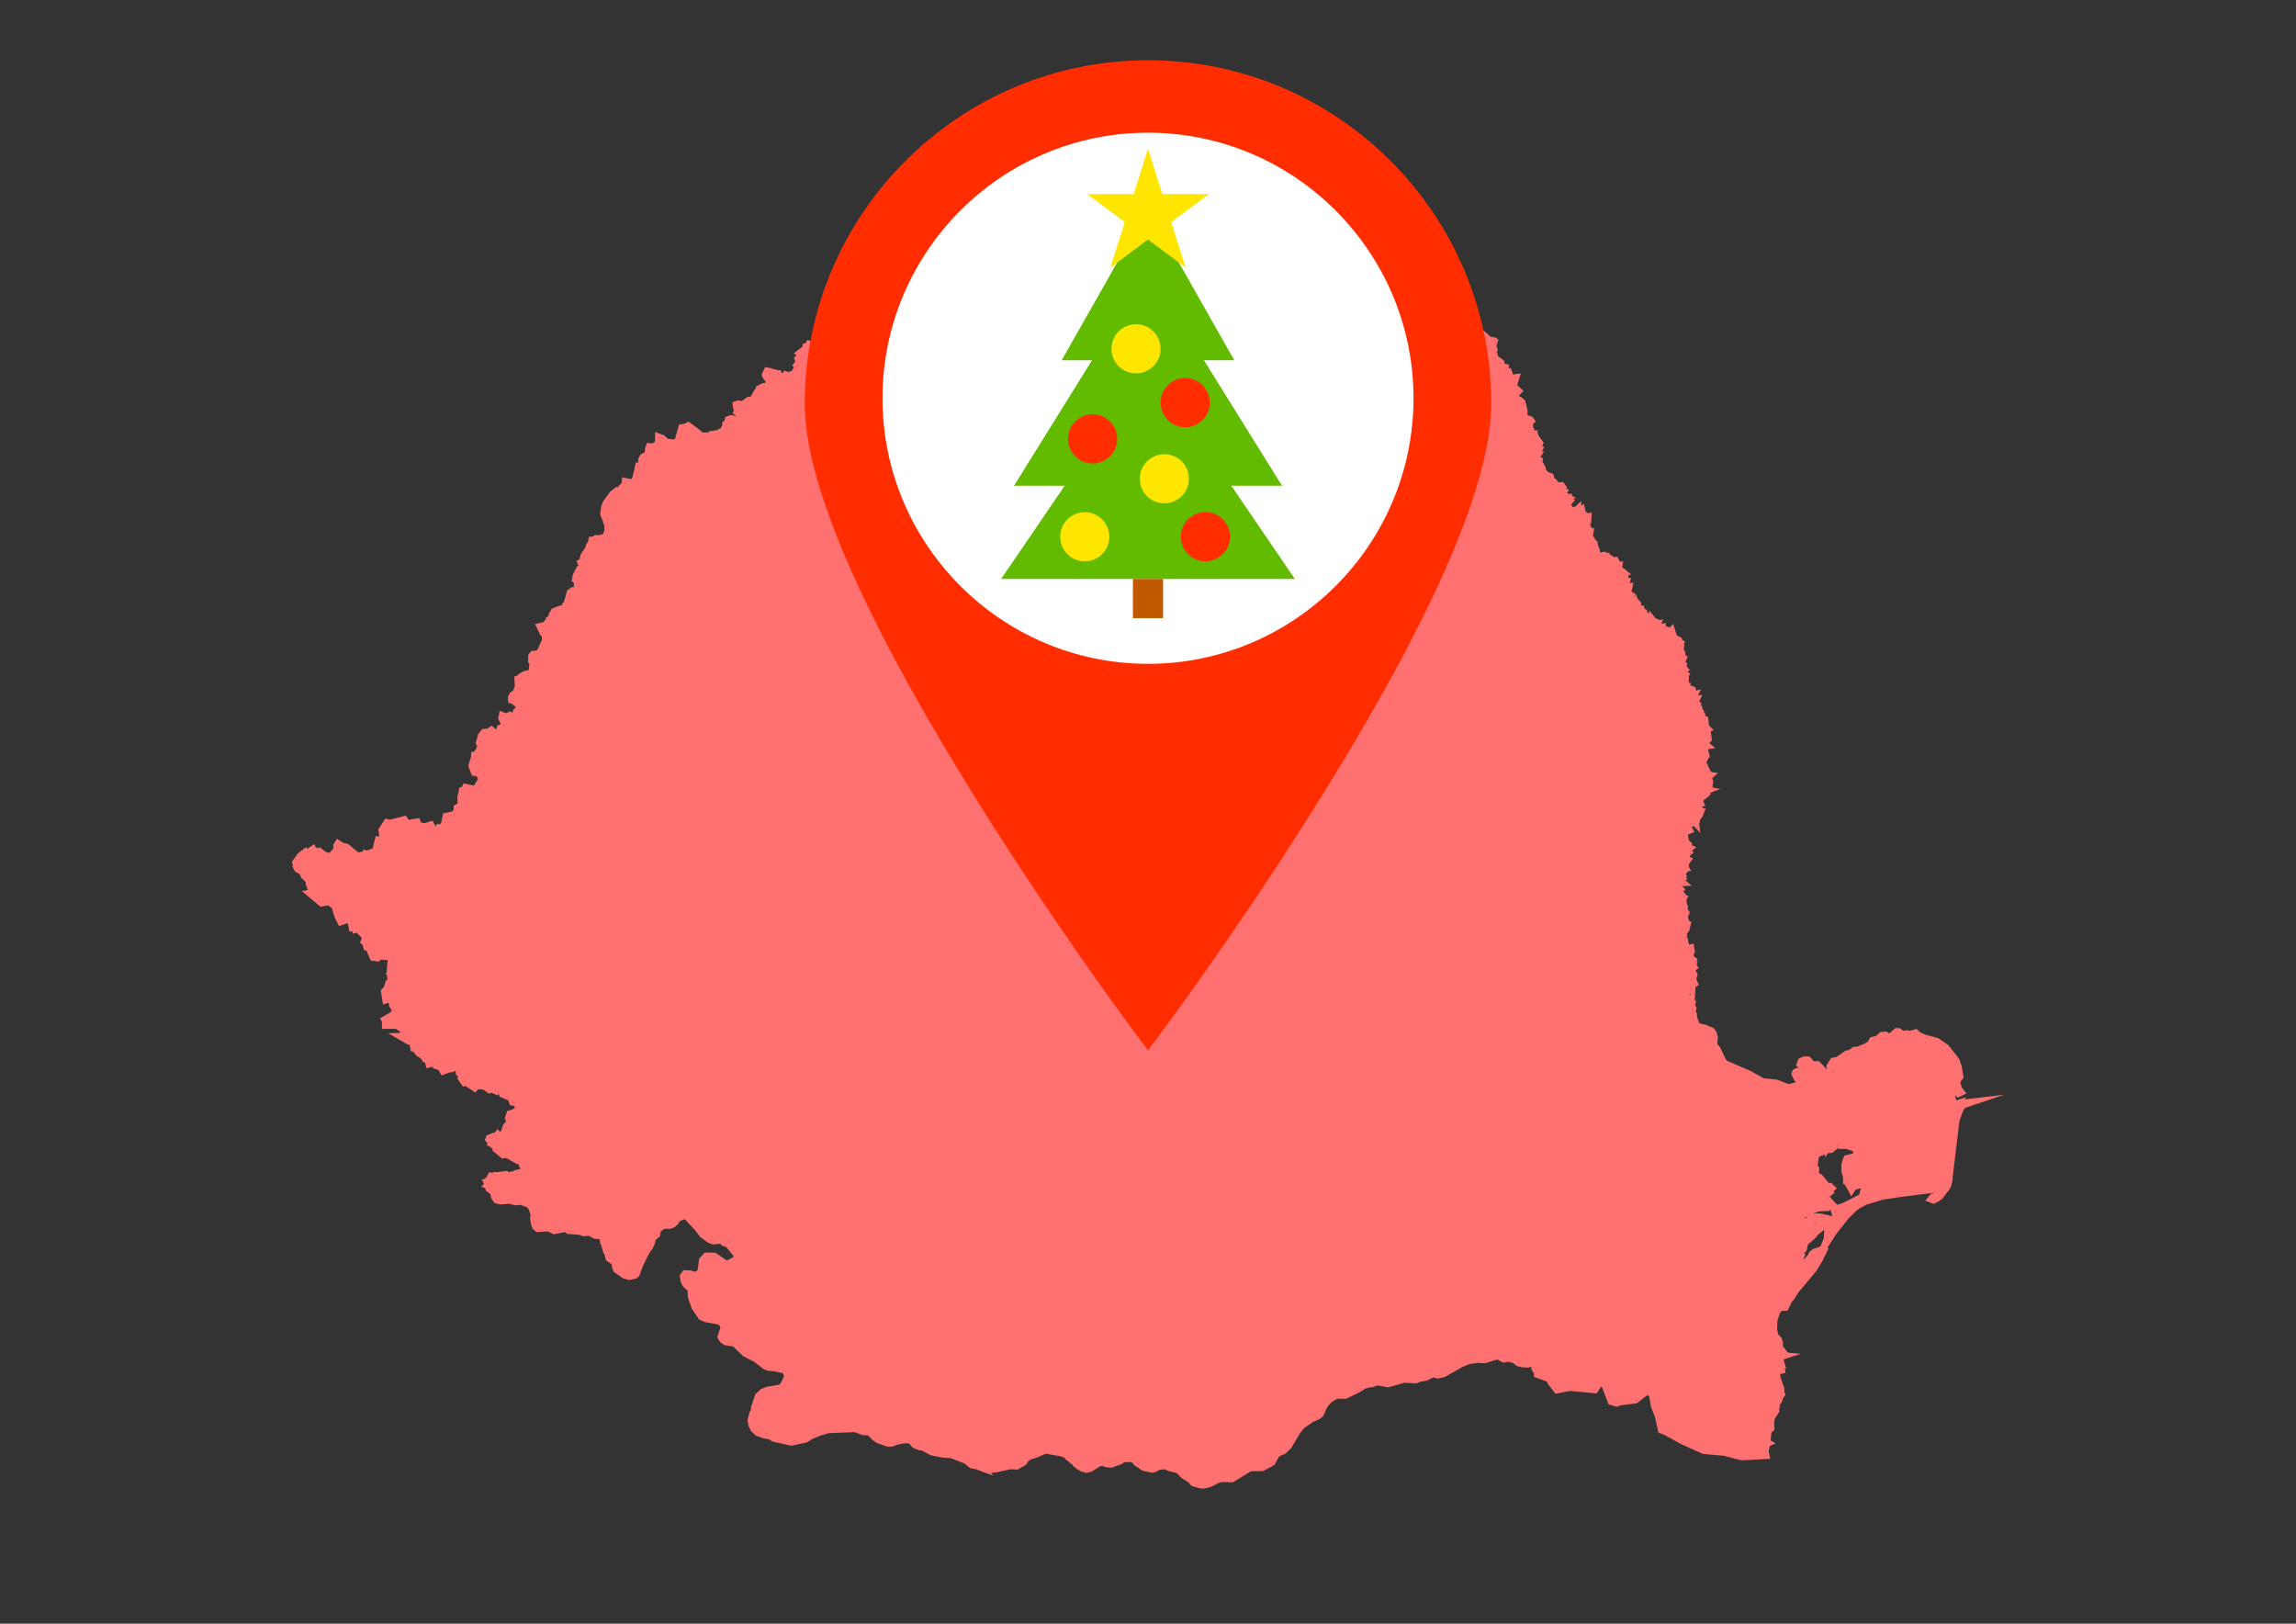 <?xml version="1.0" encoding="utf-8"?>
<!-- Generator: Adobe Illustrator 16.0.0, SVG Export Plug-In . SVG Version: 6.00 Build 0)  -->
<!DOCTYPE svg PUBLIC "-//W3C//DTD SVG 1.1//EN" "http://www.w3.org/Graphics/SVG/1.1/DTD/svg11.dtd">
<svg version="1.1" id="Vrstva_1" xmlns:serif="http://www.serif.com/"
	 xmlns="http://www.w3.org/2000/svg" xmlns:xlink="http://www.w3.org/1999/xlink" x="0px" y="0px" width="841.889px"
	 height="595.281px" viewBox="0 0 841.889 595.281" enable-background="new 0 0 841.889 595.281" xml:space="preserve">
<rect x="0" y="0" width="841.889" height="595.281" fill="#333333" stroke="none"/>
<path fill="#FF7171" d="M720.525,403.046l0.287-0.789l-3.402,1.182h-0.01l-0.063-0.078l-0.412-1.492l-0.043-0.318h0.006l0.229,0.199
	l0.746,0.652l3.174-1.529l-1.656-2.16l-0.539-1.66l0.076-0.633l0.623-0.709l0.467-0.533l-0.693-4.229l-0.922-2.732l-4.041-5.123
	l-3.605-2.471l-4.727-1.303l-1.902-0.781l-1.307-1.318l-2.674,0.709l-0.307-0.119l-0.352-0.133l-1.631,0.205l-1.137-0.934
	l-1.121-0.035l-0.59-0.02l-2.225,1.945l-1.018-0.637l-2.291,0.146l-1.406,1.328l-2.42,0.723l-0.65,1.428l-1.254,0.76l-2.625,1.068
	l-1.662,0.205l-1.541,1.135l-0.664,0.064l-0.393,0.035l-3.584,2.484l-1.105,0.145l-0.697,0.09l-1.785,2.801l0.203,1.41l-2.953-3.02
	l-1.633,0.092l-0.26-0.1l-1.479-1.662l-2.064-0.074l-2.051,0.898l-0.896,2.563l1.15,0.701l-0.59,0.029l-0.334,0.018l-1.414,0.754
	l-0.332,0.955l-0.203,0.578l1.215,2.57l0.605,0.393l-2.748,0.721l-4.357-1.652l-4.852-0.479l-4.543-2.572l-8.836-3.83l-0.59-0.709
	l-2.049-4.334l-0.994-1.213l0.225-2.291l-0.051-0.23l-0.375-1.701l-1.014-1.453l-3.297-1.432l-0.863-0.061l-1.23-0.418l-0.799-2.234
	l0.063-0.008l-0.166-0.77l0.18-0.43l-0.326-0.266l-0.148-0.693l0.127-0.709l0.098-0.535l-0.537-0.941l0.406-1.559l-0.557-0.059
	l0.295-4.727l-0.002,0.004l0.135-0.371l0.047-0.031l1.02-0.701l-0.93-2.133l-0.014-0.004l0.559-1.68l-0.734-1.293l-0.031-0.193
	l0.021-0.016l1.07-0.848l-0.75-1.158l0.354-1.063l-0.375-0.225l0.344-0.902l-1.322-0.945v-0.197v-0.508l-0.098-0.127l0.004-0.199
	l0.516-0.264l-0.504-3.34l-1.729,0.412l0.012-0.031l-0.533-2.66l-0.301-0.102l-0.018-0.066l0.34-0.619l-0.303-0.547l0.584-0.646
	l-0.066-0.107l0.316-0.08l0.918-3.584l-0.746-0.18l-0.256-0.5l-0.34-1.129l0.395-0.855l0.34-0.74l-0.82-1.299l0.064-0.242
	l0.111-0.412l-0.539-1.814l-0.094-0.094l0.203-0.613l-0.217-0.209l0.883-1.403l-0.842-0.135l-1.145-1.468l0.76-0.699l-1.014-1.079
	l0.021-0.156l3.291-0.188l-2.334-1.959l0.082-0.225l0.514,0.247l-0.158-1.2l0.238-0.645l-0.322,0.013l-0.086-0.649l0.883-0.912
	l1.02-0.026l-0.85-1.54l0.008-0.986l1.574-2.17l-1.225-0.396l0.201-0.591l-0.096-0.084l0.029-0.086l0.363-0.235l0.119,0.083
	l0.008-0.166l0.793-0.516l-0.613-0.871l1.607-1.172l-1.656-0.721l0.029-0.787l-1.129-1.006l-0.281-1.548l-0.066-0.008v-0.578
	l2.328-0.938l-1.002-2.008l0.889-0.082l2.326,2.428l-0.465-3.512l0.156-0.014l0.139-1.232l0.055-0.017l0.879-1.196l1.178-2.994
	l-1.035-0.088l0.178-0.236l-0.482-0.188l0.025-0.22l1.168-0.184l-0.678-1.658l0.047-0.37l0.348-0.474l0.205,0.092l2.113-1.907
	l-0.26-0.495l3.691-1.428l-2.93-0.51l0.262-0.394l-0.168-0.739l0.336-0.49l-0.371-1.879l2.086-1.86l-1.859-0.212l-0.824-0.303
	l0.02-0.148l-0.342-0.379l0.123,0.037l-0.896-1.811l-0.02-0.509l-0.244-0.022l-0.193-0.391v-0.132l0.801-1.733l0.355,0.061
	l-0.105-0.6l0.258-0.56l-0.357-0.009l-0.352-1.996l2.682-0.413l-2.064-1.634l-0.07-0.352l0.021-0.02l0.875-0.821l-0.168-0.286
	l0.08-0.063l-0.389-2.844l0.115-0.168l0.982-0.373l-1.764-1.729l-0.295-3.079l-0.963-0.392l-0.252-1.342l-0.367,0.092l-0.016-0.887
	l-0.488-0.434l-0.076-1.01l-0.367-0.09l-0.047-0.873l0.164-0.155l-0.18-0.14l-0.008-0.121l-0.162-0.01l-0.52-0.4l1.176-2.354
	l-1.516,0.166l0.002-0.215l1.025-2.051l-1.873,0.55l-0.088-1.271l-0.498,0.037l0.063-0.229l-1.576-0.469l0.26-0.84l-0.775-0.184
	l0.025-2.326l0.021-0.277l0.477-0.564l-0.408-0.314l0.018-0.209l-0.092-0.02l0.002-0.176l-0.123,0.146l-0.195-0.045l-0.275-0.211
	l0.947-0.567l-1.141-1.274l0.02-0.416l0.053-1.059l-0.619-0.254l0.918-1.959l-0.838-0.551l-0.184-1.231l-0.166-0.022l0.092-0.231
	l-0.441-0.765l0.387-1.459h-0.348l0.039-0.095l0.441-1.088l-1.207-0.877l0.145-0.464l-1.936-0.999l-1.346-4.194l-1.313,1.279
	l-1.35-0.439l-0.15-1.238l-1.479,0.434l-0.053-0.064l0.658-1.697l-1.395,0.334l-0.023-0.213l-1.291-0.409l-0.125-0.157l-2.229-2.77
	l-0.146,1.187l-0.227-0.405l-0.146,0.065l-0.373-0.24l0.209-0.599l-1.045-0.672l-0.332-1.164l-0.811,0.025v-0.125l-0.223-0.052
	l0.096-0.872l-1.352-1.518l-0.482-1.545l-0.479,0.723l-0.455,0.23l0.809-0.93l-1.574-1.041l0.168-0.801l0.543-2.574l-1.262,0.428
	l0.318-2.16l-0.271,0.104l-0.826-0.195l0.412-0.981l0.945-0.029l-2.322-1.821l0.066-0.437l-0.383,0.188l-0.805-0.63l0.049-0.313
	l0.283-1.857l-1.158,0.083l-0.988-1.776l-1.154,0.12l-0.455-0.282l-1.129-0.699l-0.113-0.601l-0.721,0.086l-0.559-0.345l0.031,0.408
	l-0.1,0.012l-0.141-0.259l0.154-0.36l-2.084,0.357l-0.047-0.166l-0.178-0.64l0.17-0.208l-0.398-0.608l-0.523-1.884l0.027-0.569
	l-0.174,0.048l-0.104-0.375l-0.123,0.304l-1.291-2.06l0.469-2.706l-0.902-0.14v-0.019l-0.754-1.312l0.479-0.173l0.281-4.113
	l-1.496,0.195l-0.762-0.563l-0.119-0.54l-0.518-2.351l-0.967,0.771v-1.789l-2.15,2.065l-1.039,0.18l-0.004-0.009l-0.111-0.38
	l-0.475-0.456l1.51-1.758l-0.855-0.452l1.313-0.148l-1.678-1.003l0.182-0.725l-1.111,0.167l-0.801-0.479l0.816-1.102l-1.211-0.374
	l0.424-0.464l-1.447-2.014l-1.514,0.154l-0.494-0.307l-0.334-0.275l0.084-0.283l-0.93-0.702l-0.258-0.853l-0.219-0.715l-1.934-0.709
	l-0.711-0.852l-0.039-0.439l-0.027-0.297l-0.941-1.811l-0.215-0.046l0.025-0.399l0.082-1.269l-0.953-0.223l1.424-2.27l-0.861,0.083
	l0.893-1.613l-0.758-0.331l0.541-1.292l-1.758-2.375l-0.508-1.172l0.045-1.052l-1.158,0.256l-0.002-0.013l-0.145-0.913l-0.328-0.104
	l-0.02-0.854l-0.014-0.582l1.004-0.951l-1.318-1.729l-1.461-0.487l-0.262-0.218l-0.021-1.725l-0.813-3.425l-1.295-1.229
	l-1.105-0.503l1.775-1.903l-2.324-2.081l1.32-4.279l-2.936,0.367l0.029-0.076l-0.77-2.312l-0.752,0.172l0.117-1.361l-1.604-0.335
	l-0.102-0.556l-0.105-0.59l-2.234-1.635l-0.152-0.658l-0.137-0.582l-0.25-0.166l0.078-0.119l0.377-0.575l-0.484-1.699l0.217-0.691
	l0.523-1.683l-0.66-0.095l0.172-0.376l-2.787-0.614l0.061-0.164l-2.285-2.023l-0.832,0.035l0.305-0.488l-0.727-2.348l-1.434-0.761
	l0.117-0.272l-3.111-0.042l-0.932-0.913l-1.225-2.987l-0.998,0.739l-0.166-0.674l-0.85-0.077l-0.035-0.108l-0.629-1.942l-1.85,1.311
	l-1.189-0.497l-0.234,0.688l-2.051,0.333l-0.617-0.206l-0.014-0.013l-0.254-0.744l-0.883-2.599l-1.854,2.323l-0.295-0.558
	l-1.281,0.035l-1.01,0.028l-0.08,0.216L520.322,111l-0.287,1.147l-2-0.667l0.297,1.124l-1.813,0.735l-0.514,1.273l-1.002-0.417
	l-0.518,1.948l-0.184,0.092l-0.205-0.042l-0.414-0.292l-0.422-0.296l-1.455,0.073l-0.316-0.192l-0.93-0.563l-2.025,1.739
	l-0.039,0.249l-1.521,0.343l-0.785,0.644l-1.863-0.706l-0.957,1.018l-2.154-1.298l0.059,1.802l-1.391,1.643l0.457,1.844
	l-1.951,2.042l-0.918,1.872l-0.725,3.127l-4.057,3.06l-0.447,2.979l-0.637,1.759l-1.17,0.686l-1.031,0.251l-0.738-0.102
	l-0.543-0.074l-1.043,0.662l-1.008-0.291l-1.553-0.552l-0.199,0.047l-2.15-0.62l0.631,0.976l-5.418,1.269l-0.516-0.245l-0.23-0.108
	l-2.678-0.288l-0.777,1.544l-1.801-0.823l-3.246,0.895l-1.076,1.348l-1.611,0.756l-1.57-0.147l-0.238-0.145l-0.586-0.354
	l-1.121,0.361l-0.082-0.034l-0.355-0.145l-1.543,0.177l-2.318-0.732l-2.145,0.188l-2.174,0.983l-3.182,0.112l-12.904,2.162
	l-1.857-0.049l-2.754,2.026l-1.934-0.183l-1.234,0.724l-0.945,1.619l-0.08,1.749l-0.127,0.071l-0.428,0.241l-0.938,2.08
	l-0.533,0.464l-0.398,0.35l-0.172,0.978l-0.42,0.373l-0.627,0.557l0.16,0.906l-0.402-0.047l-1.564,1.629l-0.814,1.25l-0.283,0.952
	l-1.797,0.713l-0.229-0.133l-1.413-0.823l-1.064,2.26l-0.727-0.304l-1.051-0.44l-0.604,0.767l-1.522,0.039l0.007-0.173l-1.683,0.215
	l-1.33,0.033l-0.005,0.137l-0.998,0.127l-0.624-1.974l-1.317-1.119l-0.271-0.643l-0.194-0.458l-0.649-0.381l0.011-0.339l0.018-0.558
	l-0.813-1.007l0.188-0.592l0.523-1.652l-3.666-0.601l-0.076-0.244l-0.232-0.75l-2.048-0.646l-0.688,0.304l-0.702-0.833l-1.223,0.366
	l-0.106-0.614l-2.099-1.124l-0.049-0.146l0.552-2.053l-1.101-1.769l-0.415-0.314l-0.074-0.31l-0.167-0.692l-0.957-0.459l-0.652-2.74
	l-2.371-0.33l-0.8-1.098l-1.323-0.509h-1.048h-0.891l-0.366,0.671l-1.644,0.106l-0.646,0.587l-1.665-0.735l-1.376-0.082
	l-0.733-0.485l-0.939-0.624l-1.572,1.335l-0.247,0.027l-0.344,0.04l-1.748,1.115l-0.252,1.082l-0.443,0.632l-0.292,0.416l0.022,0.53
	l-0.652,0.351l-0.081-0.029l-0.216-0.299l-0.854-1.171l-3.614,2.444l-1.018-0.066l-0.428-0.027l-1.51,0.808l-1.815-1.875l-1.583,0.2
	l-0.267-0.093l-0.542-0.19l-1.625,0.678l-0.749-0.093l-0.933-1.805l-2.941-2.003l-1.688,0.283l-1.723-1.938l-1.381,0.648
	l-0.478-0.866l-1.542,0.994l-0.525-0.021l-0.978-0.039l-0.795,1.625l-3.498,0.455l-0.449,0.398l-0.657-1.92l-0.94-1.5l-1.414-1.178
	l-1.347-0.296l-0.204-0.198l-0.327-0.32l-0.988-0.184l-0.652-0.121l-0.271,0.205l-0.11-0.051l-0.416-0.191l-2.501,0.402l-0.03-0.019
	l-2.805,0.77l-0.294-0.165l-0.272-0.507l-0.211-0.391l-1.354-0.74l-0.342,0.046l-0.023-0.023l-0.452-0.453l-2.508,0.052
	l-0.503,0.336l-0.544,0.055l-0.935-0.372l-0.563-0.64l-2.022-2.297l-0.954,4.967l-0.913,1.257l-1.289-0.15l-0.194-0.393l-0.506-0.14
	l-0.317-1.021l-1.804,0.215l-0.102-0.271l-0.246-0.661l-1.516-0.529l-0.011-0.042l-1.427-0.714l-0.204-0.234l0.004-0.001
	l-1.307-2.395l-0.877,0.122l-0.127-0.144l-0.562-0.64l-1.221,0.227l-0.08-0.092l1.583-1.028l-2.439-2.25l-0.101-0.761l-0.15-1.156
	l-2.938-0.354l-0.479,0.775l-1.676-0.229l-0.732-1.851l-2.841-0.782l-0.413,1.097l-0.146,0.035l-1.01,0.241l-0.153,1.221
	l-0.133-0.021l-3.001,2.28l0.924,0.859l-0.899,0.847l0.447,1.367l-0.328,0.42l-0.75,0.961l0.639,0.755l-0.433,0.599l-0.23,0.318
	l-0.046,0.403h-0.023l-1.351,0.375l-0.344-0.122l-1.113-0.395l-0.721,1.105l-0.005-0.001l-0.069-0.117l-0.767-1.304l-0.61,0.365
	l-0.117-0.255l-2.112-0.441l-0.305-0.219l-2.333-0.434l-1.364,2.945l0.995,1.863l0.444,0.102l0.05,0.924l-0.984,0.021l-2.053,1.064
	l-0.295,0.063l-0.335,1.071l-0.3,0.262l-0.222,0.193l-0.884,1.755l-0.536,0.637l-0.495,0.017l-0.47,0.016l-2.048,1.527L271,146.833
	l-0.386-0.072l-0.934,0.315l-1.156,0.392l0.272,2.22l0.327,0.394l-0.123,0.462l-0.287,1.085l1.142,0.692l-0.342,0.16l-0.986-0.255
	l-0.436-0.112l-2.162,0.736l-0.253,1.335l-0.232,0.195l-0.672,0.565l0.142,0.739l-0.691,1.403l-0.038,0.003l-0.441,0.035
	l-0.778,0.596l-0.585,0.017l-0.388,0.011l-0.501,0.296l-0.312-0.03l-0.861-0.086l-0.432,0.601l-2.441-0.025l-0.346-0.429
	l-0.116-0.145l-4.484-3.382l-1.587,0.826l-0.931,0.125l-0.974,0.131l-1.531,5.384l-1.207,0.063l-1.417-0.282l-1.336-1.215
	l-3.307-1.229l-0.063,3.617l-0.925,0.595l-0.858-0.063l-1.217-0.089l-0.718,2.501l-0.033,1.024l-0.031,0.001l-0.45,0.02
	l-1.218,0.887l-0.607,1.251l-0.08,1.553l-0.822-0.191l-1.316,5.562l-0.4,0.633l-3.393-0.653l-0.098,1.982l-1.214,1.255l-0.247,0.463
	l-0.506-0.262l-2.115,1.697l-0.042-0.039l-0.13,0.178l-0.211,0.169l-0.167,0.347l-2.223,3.043l-0.7,1.901l-0.385,2.834l1.139,2.842
	l-0.067,0.135l0.59,1.429l-0.007,0.017l-0.186,0.426l0.195,1.012l-0.769,1.61l-0.477-0.148l-0.849,0.376l-0.811-0.088l-0.56-0.061
	l-0.753,0.527l-0.457,0.055l-1.096,0.132l-0.32,1.742l-0.739,1.051l-0.271,1.166l-1.581,2.281l-0.56,1.99l-1.098,0.561l0.731,1.776
	l-0.163,0.095l-0.379,0.221l-1.513,2.951l-0.425,2.392l0.813,0.646v1.392l-0.199,0.155l-0.479-0.018l-1.779,1.217l-1.173,4.185
	l-0.29,0.295l-0.38,0.388l-0.047,0.574l-0.379-0.002l-3.353,1.25l-1.185,1.985l-0.012,0.679l-0.119,0.077l-0.948,0.612l0.152,0.505
	l-0.177,0.131l-0.307,0.229l-0.313,0.684l-3.229,0.77l2.025,4.293l0.403,0.076l0.078,1.442l-1.235,2.603l0.106,0.034l-0.793,1.263
	l-1.998,0.125l-1.075,1.353l-0.086,2.86l0.567,0.537l-0.111,0.027l-0.209,2.207l-2.036,0.541l-1.836,1.033l-0.146,0.395
	l-0.223,0.076l-1.063,0.37l0.185,3.511l-0.133,0.434l-0.482,1.189l-0.801,0.504l-0.375,0.235l-0.751,1.617l0.08,1.05l0.086,1.141
	l1.216,0.236l1.421,1.152l0.022,0.343l-0.403,0.319l-0.368,0.293l-0.373,1.248l-0.813-0.539l-1.524,0.699l-0.689-0.254l-1.643-0.609
	l-0.576,2.841l0.951,2.043l-1.242,0.528l-0.415,1.416l-1.707-1.396l-1.631,1.123l-1.097,0.043l-0.683,0.027l-1.466,1.826
	l-0.979,3.379l0.583,1.141l-0.294,0.432l-0.121,0.648l-0.183,0.176l-0.299,0.288l-0.066,0.244l-0.304,0.112l-0.995,0.367
	l0.021,1.561l-1.043,3.335l1.377,3.649l1.602,0.133l0.587,0.996l-0.045,0.174l-1.405,2.318l-3.836-0.822l-0.627,1.322l-0.858,0.11
	l-0.772,3.577l0.077,2.244l-0.203,0.258l-0.47,0.255l-0.786,0.425v1.434l-0.03,0.041l-0.477,0.636l-3.336,0.724l-0.795,3.697
	l-0.579,0.227l-0.199,0.078L160.3,302l-0.554,0.982l-0.021-0.006l-1.129-2.136l-2.852,0.94l-1.392-0.231l-0.15-0.442l-0.407-1.193
	l-3.604,0.568l-0.056,0.379l-1.368-1.842l-5.865,1.5l-0.545-0.151l-1.066-0.3l-2.575,4.009l0.392,2.588l-0.03-0.004l-1.305-0.151
	l-1.192,4.702l-0.584-0.063l-0.178,0.287l-1.556,0.39l-0.959-0.479l-0.271,0.787l-1.63,0.408l-0.039-0.036l-0.029-0.024l-3.688-3.07
	l-1.706-0.385l-2.42-1.506l-1.284,2.108l-0.01,1.455l-1.382,1.567l-0.589-0.045l-0.8-0.308l-2.338-1.754l-0.303,0.517l-0.53-0.476
	l-0.371,0.358l-0.706-1.514l-2.614,1.83l-0.283-0.709l-3.064,2.293l-2.277,3.223l0.385,0.918l-0.04,0.328l-0.058,0.479l0.952,1.74
	l1.729,1.001l0.321,0.856l0.115,0.307l1.797,1.789l-0.041,0.184l-0.098,0.439l0.831,2.181l-2.199,0.394l6.831,5.729l2.786-0.484
	l1.389,0.947l1.077,3.584l1.563,3.039l3.189-1.072l0.661,3.197l0.979-0.24l0.288,0.955l1.385-0.367l1.878,1.926l-0.276,0.723
	l-0.377,0.986l0.886,0.762l0.244,0.824l0.399,1.354l0.734-0.17l1.659,3.799l3.072,0.398l0.355-0.732l2.75,0.123l-0.314,3.943
	l0.063,0.061l-0.094,0.268l-0.318,0.893l0.539,0.539l-0.018,0.078l-0.081,0.34l0.211,0.91l-0.421,0.422l-0.27,0.27l-0.643,2.158
	l-0.642,0.654l-0.522,0.535l0.803,5.24l2.062-0.689l0.021,0.035l-0.112,0.16l0.454,0.766l-0.304,0.158l1.127,1.752l-0.668,0.756
	l-3.7,2.152l0.744,1.17v2.668l5.104,0.014l1.51,0.951l0.034,0.066l0.054,0.389l-4.368,0.195l7.209,4.186l0.625-0.023l0.396,2.375
	l1.14,0.332l0.04,0.254l1.043,1.217l1.39,0.84l1.09,1.484l0.544,0.096l0.153,0.613l0.356,1.428l2.392-0.549l-0.035,0.535
	l2.115,0.707l1.036,1.969l2.941-1.111l1.02-0.109l0.555-0.061l0.389-0.414l0.273,0.07l0.071,0.729l0.052,0.535l0.802,0.803
	l-0.269,0.732l2.039,2.924l0.918-0.244l3.581,2.396l1.127-1.197l1.748,0.131l2.219,1.506l0.8-0.375l2.229,0.971l0.256-0.455
	l0.329,0.217l0.052,0.143l0.225,0.619l3.102,1.297l0.707,1.863l1.499,0.166l0.284,0.65l-0.887,0.676l-1.965,0.549l-0.933,2.84
	l0.56,0.939l-1.155,1.268l-0.658,2.127l0.057,0.244l-0.638,0.131l-0.736-0.9l-1.209,1.402l-0.103-0.125l-0.371,0.135l-0.334-0.068
	l-0.184,0.26l-1.874,0.684l-0.333,0.965l-0.28,0.813l1.076,1.262l-0.5,0.461l1.633,0.865l0.735,0.861l-0.216,0.318l3.653,3.002
	l0.937-0.225l0.952,0.201l3.556,2.078l0.446-0.115l0.165,0.1l-0.097,0.223l0.727,1.424l0.004,0.051l-2.302,0.563l-0.652,0.512
	l-0.569-0.205l-0.334,0.357l-0.857-0.262l-0.288-0.229l-1.112,0.139l-0.04,0.004l-0.079-0.072l-0.198,0.107l-1.346,0.166l0.01,0.041
	l-1.027,0.111l-0.562-0.059l-0.01,0.031l-0.444-0.125l-0.44,0.439l-0.156-0.033l-1.103-0.242l-1.114,2.053l-0.722,0.303l0.074,0.213
	h-0.975l0.881,1.764l-1.023,0.934l1.458,0.629l0.199,0.805l1.646,1.295l0.458,1.779l1.205,1.596l2.209,0.439l3.103-0.227l2.435,0.58
	l1.628-0.219l2.478,0.908l0.651,0.889l0.616,2.01l-0.159,0.811l-0.053,0.271l0.434,2.541l0.549,1.35l1.449,1.244l4.163-0.271
	l2.026,1.055l4.295-0.797l0.359,0.326L208,452.38l4.275,0.303l1.684,0.57l1.847-0.18l2.08,1.057l1.93,0.168l0.304,1.063
	l-0.195,0.414l0.45,0.479l0.996,3.496l0.142-0.303l0.699,2.635l2.025,1.357l0.242,1.543l0.657,1.365l3.293,2.283l2.257,0.67
	l2.824-0.646l0.959-0.98l1.163-3.295l2.252-4.646l1.525-2.182l0.727-1.648l0.257-1.334l1.584-1.27l0.262-1.668l0.269-0.352
	l1.152-0.775l2.076,0.01l1.514-0.506l1.358-1.199l0.623-1.104l1.676-0.703l0.258,0.051l3.654,3.889l1.899,2.506l2.859,2.133
	l1.822,0.656l2.736-0.252l0.346,0.393l0.282,0.318l1.478,0.443l2.51,3.008l0.24,0.672l-2.06,1.123l-0.456,0.139l-4.147-2.828
	l-3.861-0.07l-2.115,2.242l-0.469,3.943l-0.288,0.469l-0.396,0.281l-0.381,0.105l-1.479-0.439l-2.695-0.141l-1.429,1.943l0.375,2.4
	l0.972,1.809l1.541,1.338l0.154,2.563l1.445,4.17l2.679,3.891l2.257,0.982l4.487,0.781l0.865,0.625l0.091,0.201l0.036,0.609
	l-1.113,3.26l0.976,1.713l1.567,1.197l3.205,0.486l3.825,3.627l3.938,2.014l3.542,2.73l1.671,0.559l2.022,0.166l3.294,0.723
	l0.369,0.771l-0.053,0.646l-0.925,1.895l-0.683,0.906l-4.702,0.789l-2.071,0.838l-2.032,1.9l-1.669,5.063l0.231,0.264l-0.773,1.566
	l-0.636,2.52l0.347,2.088l0.946,1.975l1.813,1.666l2.854,1.047l1.844,0.27l1.451,0.881l6.829,1.504l5.641-1.193l1.934-1.219
	l2.922-1.24l3.15-0.941l9.54-0.391l2.839,1.096l2.079,0.092l0.107,0.043l1.414,1.58l1.698,1.182l3.909,1.326l1.631,0.014
	l2.345-0.816l2-0.361l1.248-0.064l0.846,0.189l1.13,1.381l2.367,0.99l1.111,0.15l3.168,1.67l4.365,0.871l2.982,0.174l5.078,2.018
	l2.143,1.703l1.872,0.311l1.876,0.695l1.669,0.684l0.202,0.01l2.704,1.004l-0.704-0.998l1.875-0.186l5.201-1.139l2.618,0.123
	l3.123-1.785l0.545-0.98l0.917-0.891l2.347-0.701l3.382-1.479l5.286,0.912l1.843,0.668l0.048,0.049l-0.285,0.201l1.609,1.15
	l0.802,0.816l0.172-0.121l0.132,0.096l0.249,0.424l0.134,0.227l1.489,1.238l1.475,0.855l1.97,0.518l1.908-0.455l3.146-1.986
	l0.818-0.088l1.379,0.48l1.898,0.164l4.314-1.568l0.142-0.465l2.834-0.063l0.214,0.109l0.97,1.148l3.015,1.967l3.419,0.693
	l1.07-0.188l0.271-0.049l1.367-0.816l1.949-0.223l1.201,0.596l3.107,0.77l2.004,1.984l2.395,1.449l1.143,1.332l3.078,0.914
	l1.307,0.023l0.189,0.004l2.475-0.596l3.236-1.623l1.549-0.199l3.221,0.189l6.438-3.949l0.658-0.17l4.063-0.051l4.088-2.176
	l1.82-3.211l2.305-1.029l2.156-2.105l3.152-5.363l1.533-1.877l3.201-2.221l2.613-1.168l1.098-0.92l1.645-3.539l1.418-1.584
	l2.115-1.314l3.326-0.01l4.932-2.389l2.115-1.363l2.09-0.512l0.037,0.178l1.541-0.563l0.971-0.236l3.617,0.705l6.119-1.686
	l4.25,0.258l1.328-0.598l2.705-0.484l2.109-1.066l0.561-0.025l0.572,0.232l0.406,0.166l1.555-0.285l1.07-0.246l0.221-0.051
	l6.184-3.576l2.967-1.24l3.176-0.371l2.406,0.15l4.391-1.389l0.061,0.002l2.09,1.133l2.139-0.293l1.625,0.479l1.244,1.064
	l1.893,0.469l2.543,0.137l0.936-0.416l0.09,1.201l0.854,1.252l0.023,0.396l0.061,0.982l4.648,1.686l0.645,1.162l2.59,3.307
	l5.357-1.043l9.721,0.936l1.645-2.541l0.303,0.254l2.426,6.295l2.945,0.873l1.418-0.521l6.049-0.771l3.92-3.064l0.619,0.787
	l0.525,3.441l1.566,4.016l1.201,5.527l2.523,1.049l5.488,3.068l8.406,3.803l7.5,0.611l6.527,1.695l10.58-0.564l-0.582-2.855
	l0.438-1.807l0,0l2.111-1.002l-1.826-1.041l0.008-0.006l0.273-2.871l0.619-0.572l0.512-0.473l-0.131-2.906l0.334-1.32l1.662-2.539
	l-0.17-1.021l0.072-0.137l0.17-0.314l0.027-0.906l0.945-1.473l0.178-0.965l0.439-0.559l0.541-0.688l-0.49-1.199l0.063-0.689
	l0.031-0.322l-1.477-4.307l-0.146-1.072l2.039-0.459l-0.318-1.582l0.518,0.018l-0.846-2.906l-0.012-0.494l6.152-2.002l-4.707-0.459
	l-1.789-2.365l0.021-1.203l0.004-0.252l-0.508-1.555l-1.203-1.33l-0.426-1.686l0.096-3.25l0.965-2.998l0.623-0.654l1.211-0.033
	l0.906-0.025l1.646-3.359l0.422-0.391l0.145-0.133l1.795-2.824l6.66-7.982l2.234-3.697l2.133-4.426l-0.412-0.225l3.197-5.012
	l1.736-2.242l0.021,0.025l2.65-3.393l2.922-2.924l1.311-0.992l2.477-1.307l5.979-1.836l6.264-0.938l0.012,0.006l12.291-1.578
	l0.34,0.029l-0.391,0.109l-0.035,0.109l-0.182,0.021l-0.596,0.072l-2.098,2.539l3.082,1.168l2.047-1.051l0.039-0.004l0.006-0.02
	l0.133-0.066l0.176-0.188l0.346-0.365l0.133,0.17l1.184-1.545l1.762-2.305l0.732-1.6l0.473-2.359l-0.154-0.805l0.135-0.061
	l2.422-20.164l1.43-3.945l0.689-0.887l0.551-0.186l13.773-4.639L720.525,403.046z M662.38,446.541l-0.668-0.035l0.021-0.131
	l0.814-0.234L662.38,446.541z M665.503,448.464l0.525-0.197l-0.99,0.717L665.503,448.464z M671.642,445.919l-0.299-0.1l-0.25-0.164
	l-0.184,0.021l-1.244-0.414l0.018,0.189l-1.254-0.365l-0.002-0.002l-0.004,0.002l-0.494-0.146l-1.268-0.074l-0.057-0.023
	l-0.049,0.018l-0.938-0.055l-0.268,0.086l-0.5,0.162l0.402-0.32l1.654-0.611l3.793-0.17l0.498-0.523l0.631,2.33L671.642,445.919z
	 M675.419,441.185l-1.816,0.498l-2.699-2.928l1.418-1.172l0.006-0.002v-0.002l0.479-0.395l-0.447-0.129l0.02-0.32l0.025-0.023
	l1.117-1.072l-2.068-2.021l-0.848,0.072l-0.053-0.025l-2.574-3.09l-0.889-0.4l-0.125-0.148l0.109-2.031l-0.582-0.701l0.42-2.984
	l0.873-0.637h0.65l0.545-0.623l0.414,1.219l0.805-1.521l1.584-0.082l2.119-1.688l-0.268-1.365h0.051l0.084,0.387l0.252,1.172
	l2.973,0.027l2.465,0.861l0.033,0.047l-0.049,0.76l-3.131,0.783l-0.771,1.834l-0.359,1.6l0.059,2.707l0.572,1.877l-0.025,2.26
	l0.779,0.488l2.279,4.174l1.555-2.439l0.936-0.279l0.803-0.238l0.191,0.375l-0.201,0.406l-0.102,0.207l-0.162,1.072l-0.301,0.367
	L675.419,441.185z M667.81,456.339l-0.428,0.697l-2.65,0.914l-1.244,0.961l-0.658,1.305l-1.609,1.736l0.791-2.268l-0.564-0.188
	l0.969-0.92l0.197-0.928l0.293-1.389l2.975-2.584l-0.01-0.021l0.264-0.227l0.029-0.326l2.719-2.266l-0.131,3.041L667.81,456.339z
	 M619.519,364.972l0.041-0.43l0.264-0.354l0.18,0.15L619.519,364.972z"/>
<g>
	<path fill="#FF2D00" d="M546.809,147.956c0,28.39-19.911,75.181-59.183,139.061c-28.716,46.711-57.843,86.125-58.134,86.521
		l-8.549,11.549l-8.548-11.549c-0.291-0.396-29.418-39.811-58.134-86.521c-39.271-63.88-59.183-110.671-59.183-139.061
		C295.078,78.557,351.537,22.09,420.944,22.09S546.809,78.557,546.809,147.956z"/>
	<path fill="#FFFFFF" d="M518.301,146.004c0,53.688-43.67,97.367-97.358,97.367s-97.357-43.68-97.357-97.367
		c0-53.679,43.671-97.358,97.357-97.358C474.63,48.646,518.301,92.325,518.301,146.004L518.301,146.004z"/>
	<g>
		<path fill="#63BB00" d="M420.945,133.266l53.86,79H367.083L420.945,133.266z"/>
		<path fill="#63BB00" d="M420.945,99.076l49.126,79h-98.253L420.945,99.076L420.945,99.076z"/>
		<path fill="#63BB00" d="M420.945,76.296l31.643,55.78h-63.286L420.945,76.296L420.945,76.296z"/>
		<circle fill="#FFE600" cx="397.752" cy="196.791" r="9"/>
		<circle fill="#FFE600" cx="426.943" cy="175.522" r="9"/>
		<circle fill="#FFE600" cx="416.548" cy="127.874" r="9"/>
		<circle fill="#FF2D00" cx="441.999" cy="196.759" r="9.033"/>
		<circle fill="#FF2D00" cx="400.634" cy="160.886" r="9.033"/>
		<circle fill="#FF2D00" cx="434.58" cy="147.608" r="9.033"/>
		<path fill="#FFE600" d="M420.945,54.481l5.268,16.665h17.05l-13.794,10.3l5.27,16.664l-13.793-10.3l-13.794,10.3l5.27-16.664
			l-13.794-10.3h17.05L420.945,54.481z"/>
		<rect x="415.417" y="212.266" fill="#C05800" width="11.054" height="14.353"/>
	</g>
</g>
</svg>
